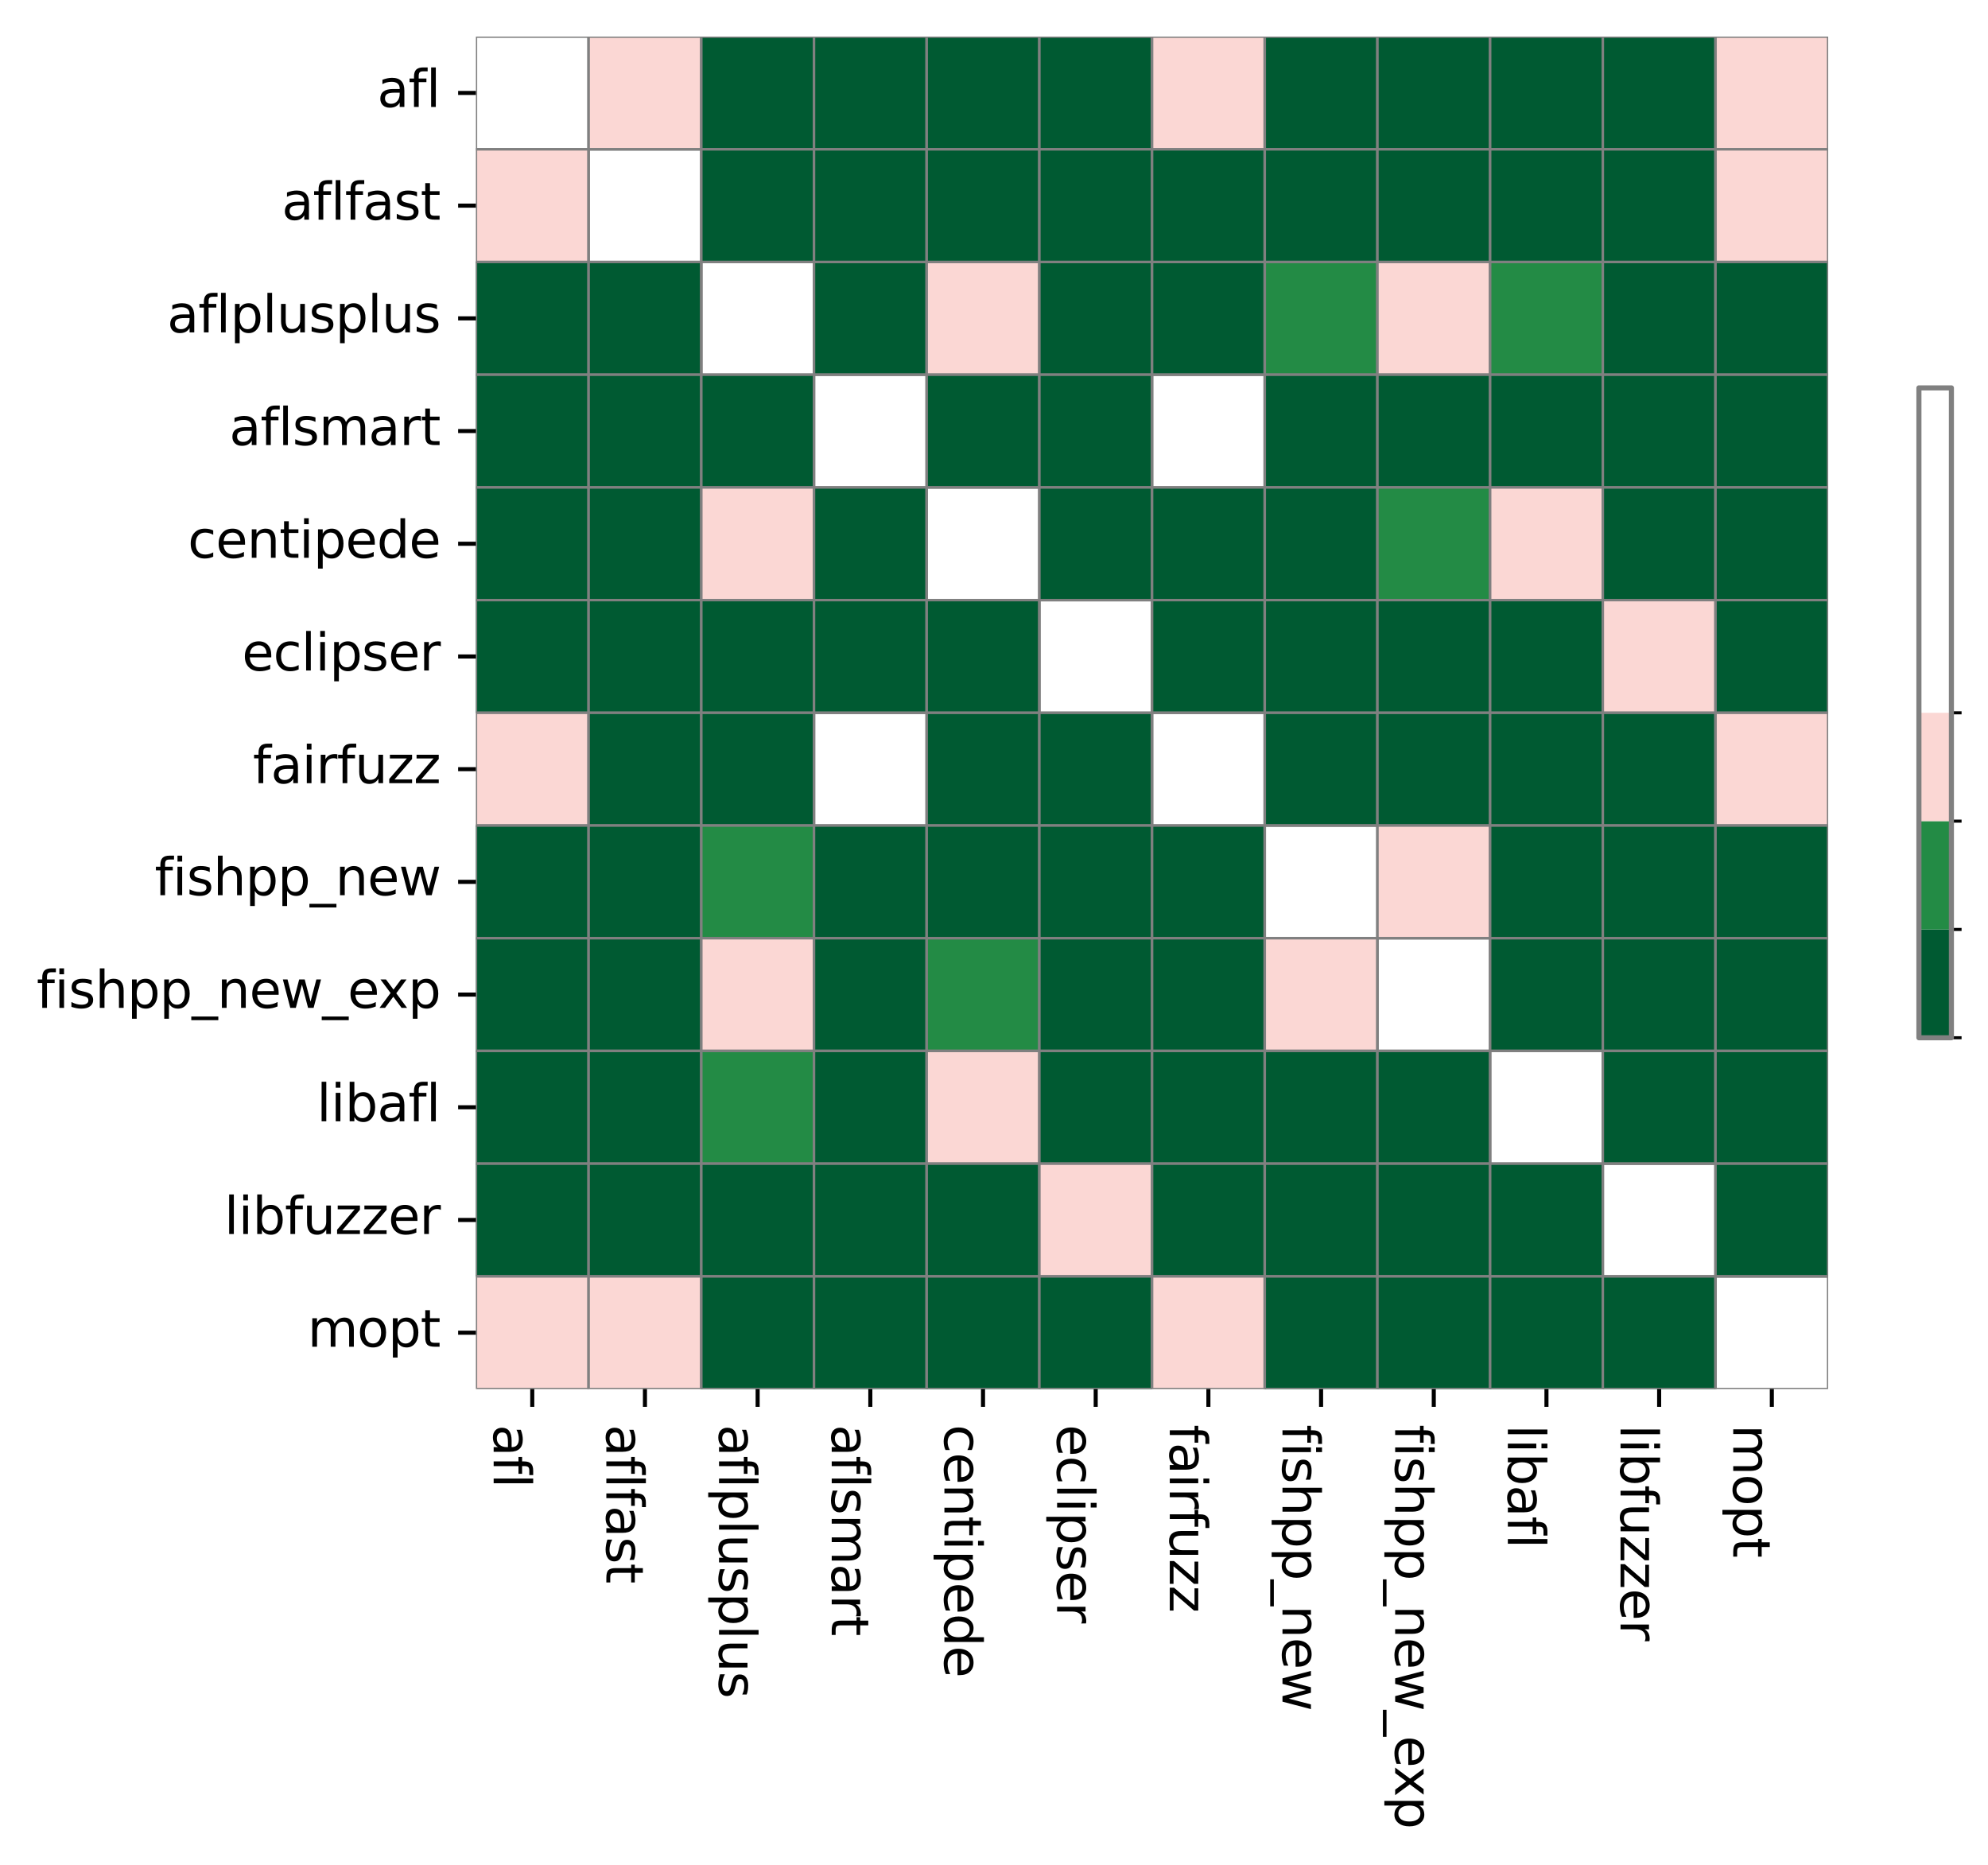 <?xml version="1.0" encoding="utf-8" standalone="no"?>
<!DOCTYPE svg PUBLIC "-//W3C//DTD SVG 1.1//EN"
  "http://www.w3.org/Graphics/SVG/1.1/DTD/svg11.dtd">
<svg xmlns:xlink="http://www.w3.org/1999/xlink" width="391.218pt" height="366.968pt" viewBox="0 0 391.218 366.968" xmlns="http://www.w3.org/2000/svg" version="1.1">
 <defs>
  <style type="text/css">*{stroke-linejoin: round; stroke-linecap: butt}</style>
 </defs>
 <g id="figure_1">
  <g id="patch_1">
   <path d="M 0 366.968 
L 391.218 366.968 
L 391.218 0 
L 0 0 
z
" style="fill: #ffffff"/>
  </g>
  <g id="axes_1">
   <g id="patch_2">
    <path d="M 93.656 273.312 
L 359.768 273.312 
L 359.768 7.2 
L 93.656 7.2 
z
" style="fill: #ffffff"/>
   </g>
   <g id="QuadMesh_1">
    <path d="M 93.656 7.2 
L 115.832 7.2 
L 115.832 29.376 
L 93.656 29.376 
L 93.656 7.2 
" clip-path="url(#p3f2e5838d3)" style="fill: none; stroke: #808080; stroke-width: 0.5"/>
    <path d="M 115.832 7.2 
L 138.008 7.2 
L 138.008 29.376 
L 115.832 29.376 
L 115.832 7.2 
" clip-path="url(#p3f2e5838d3)" style="fill: #fbd7d4; stroke: #808080; stroke-width: 0.5"/>
    <path d="M 138.008 7.2 
L 160.184 7.2 
L 160.184 29.376 
L 138.008 29.376 
L 138.008 7.2 
" clip-path="url(#p3f2e5838d3)" style="fill: #005a32; stroke: #808080; stroke-width: 0.5"/>
    <path d="M 160.184 7.2 
L 182.36 7.2 
L 182.36 29.376 
L 160.184 29.376 
L 160.184 7.2 
" clip-path="url(#p3f2e5838d3)" style="fill: #005a32; stroke: #808080; stroke-width: 0.5"/>
    <path d="M 182.36 7.2 
L 204.536 7.2 
L 204.536 29.376 
L 182.36 29.376 
L 182.36 7.2 
" clip-path="url(#p3f2e5838d3)" style="fill: #005a32; stroke: #808080; stroke-width: 0.5"/>
    <path d="M 204.536 7.2 
L 226.712 7.2 
L 226.712 29.376 
L 204.536 29.376 
L 204.536 7.2 
" clip-path="url(#p3f2e5838d3)" style="fill: #005a32; stroke: #808080; stroke-width: 0.5"/>
    <path d="M 226.712 7.2 
L 248.888 7.2 
L 248.888 29.376 
L 226.712 29.376 
L 226.712 7.2 
" clip-path="url(#p3f2e5838d3)" style="fill: #fbd7d4; stroke: #808080; stroke-width: 0.5"/>
    <path d="M 248.888 7.2 
L 271.064 7.2 
L 271.064 29.376 
L 248.888 29.376 
L 248.888 7.2 
" clip-path="url(#p3f2e5838d3)" style="fill: #005a32; stroke: #808080; stroke-width: 0.5"/>
    <path d="M 271.064 7.2 
L 293.24 7.2 
L 293.24 29.376 
L 271.064 29.376 
L 271.064 7.2 
" clip-path="url(#p3f2e5838d3)" style="fill: #005a32; stroke: #808080; stroke-width: 0.5"/>
    <path d="M 293.24 7.2 
L 315.416 7.2 
L 315.416 29.376 
L 293.24 29.376 
L 293.24 7.2 
" clip-path="url(#p3f2e5838d3)" style="fill: #005a32; stroke: #808080; stroke-width: 0.5"/>
    <path d="M 315.416 7.2 
L 337.592 7.2 
L 337.592 29.376 
L 315.416 29.376 
L 315.416 7.2 
" clip-path="url(#p3f2e5838d3)" style="fill: #005a32; stroke: #808080; stroke-width: 0.5"/>
    <path d="M 337.592 7.2 
L 359.768 7.2 
L 359.768 29.376 
L 337.592 29.376 
L 337.592 7.2 
" clip-path="url(#p3f2e5838d3)" style="fill: #fbd7d4; stroke: #808080; stroke-width: 0.5"/>
    <path d="M 93.656 29.376 
L 115.832 29.376 
L 115.832 51.552 
L 93.656 51.552 
L 93.656 29.376 
" clip-path="url(#p3f2e5838d3)" style="fill: #fbd7d4; stroke: #808080; stroke-width: 0.5"/>
    <path d="M 115.832 29.376 
L 138.008 29.376 
L 138.008 51.552 
L 115.832 51.552 
L 115.832 29.376 
" clip-path="url(#p3f2e5838d3)" style="fill: none; stroke: #808080; stroke-width: 0.5"/>
    <path d="M 138.008 29.376 
L 160.184 29.376 
L 160.184 51.552 
L 138.008 51.552 
L 138.008 29.376 
" clip-path="url(#p3f2e5838d3)" style="fill: #005a32; stroke: #808080; stroke-width: 0.5"/>
    <path d="M 160.184 29.376 
L 182.36 29.376 
L 182.36 51.552 
L 160.184 51.552 
L 160.184 29.376 
" clip-path="url(#p3f2e5838d3)" style="fill: #005a32; stroke: #808080; stroke-width: 0.5"/>
    <path d="M 182.36 29.376 
L 204.536 29.376 
L 204.536 51.552 
L 182.36 51.552 
L 182.36 29.376 
" clip-path="url(#p3f2e5838d3)" style="fill: #005a32; stroke: #808080; stroke-width: 0.5"/>
    <path d="M 204.536 29.376 
L 226.712 29.376 
L 226.712 51.552 
L 204.536 51.552 
L 204.536 29.376 
" clip-path="url(#p3f2e5838d3)" style="fill: #005a32; stroke: #808080; stroke-width: 0.5"/>
    <path d="M 226.712 29.376 
L 248.888 29.376 
L 248.888 51.552 
L 226.712 51.552 
L 226.712 29.376 
" clip-path="url(#p3f2e5838d3)" style="fill: #005a32; stroke: #808080; stroke-width: 0.5"/>
    <path d="M 248.888 29.376 
L 271.064 29.376 
L 271.064 51.552 
L 248.888 51.552 
L 248.888 29.376 
" clip-path="url(#p3f2e5838d3)" style="fill: #005a32; stroke: #808080; stroke-width: 0.5"/>
    <path d="M 271.064 29.376 
L 293.24 29.376 
L 293.24 51.552 
L 271.064 51.552 
L 271.064 29.376 
" clip-path="url(#p3f2e5838d3)" style="fill: #005a32; stroke: #808080; stroke-width: 0.5"/>
    <path d="M 293.24 29.376 
L 315.416 29.376 
L 315.416 51.552 
L 293.24 51.552 
L 293.24 29.376 
" clip-path="url(#p3f2e5838d3)" style="fill: #005a32; stroke: #808080; stroke-width: 0.5"/>
    <path d="M 315.416 29.376 
L 337.592 29.376 
L 337.592 51.552 
L 315.416 51.552 
L 315.416 29.376 
" clip-path="url(#p3f2e5838d3)" style="fill: #005a32; stroke: #808080; stroke-width: 0.5"/>
    <path d="M 337.592 29.376 
L 359.768 29.376 
L 359.768 51.552 
L 337.592 51.552 
L 337.592 29.376 
" clip-path="url(#p3f2e5838d3)" style="fill: #fbd7d4; stroke: #808080; stroke-width: 0.5"/>
    <path d="M 93.656 51.552 
L 115.832 51.552 
L 115.832 73.728 
L 93.656 73.728 
L 93.656 51.552 
" clip-path="url(#p3f2e5838d3)" style="fill: #005a32; stroke: #808080; stroke-width: 0.5"/>
    <path d="M 115.832 51.552 
L 138.008 51.552 
L 138.008 73.728 
L 115.832 73.728 
L 115.832 51.552 
" clip-path="url(#p3f2e5838d3)" style="fill: #005a32; stroke: #808080; stroke-width: 0.5"/>
    <path d="M 138.008 51.552 
L 160.184 51.552 
L 160.184 73.728 
L 138.008 73.728 
L 138.008 51.552 
" clip-path="url(#p3f2e5838d3)" style="fill: none; stroke: #808080; stroke-width: 0.5"/>
    <path d="M 160.184 51.552 
L 182.36 51.552 
L 182.36 73.728 
L 160.184 73.728 
L 160.184 51.552 
" clip-path="url(#p3f2e5838d3)" style="fill: #005a32; stroke: #808080; stroke-width: 0.5"/>
    <path d="M 182.36 51.552 
L 204.536 51.552 
L 204.536 73.728 
L 182.36 73.728 
L 182.36 51.552 
" clip-path="url(#p3f2e5838d3)" style="fill: #fbd7d4; stroke: #808080; stroke-width: 0.5"/>
    <path d="M 204.536 51.552 
L 226.712 51.552 
L 226.712 73.728 
L 204.536 73.728 
L 204.536 51.552 
" clip-path="url(#p3f2e5838d3)" style="fill: #005a32; stroke: #808080; stroke-width: 0.5"/>
    <path d="M 226.712 51.552 
L 248.888 51.552 
L 248.888 73.728 
L 226.712 73.728 
L 226.712 51.552 
" clip-path="url(#p3f2e5838d3)" style="fill: #005a32; stroke: #808080; stroke-width: 0.5"/>
    <path d="M 248.888 51.552 
L 271.064 51.552 
L 271.064 73.728 
L 248.888 73.728 
L 248.888 51.552 
" clip-path="url(#p3f2e5838d3)" style="fill: #238b45; stroke: #808080; stroke-width: 0.5"/>
    <path d="M 271.064 51.552 
L 293.24 51.552 
L 293.24 73.728 
L 271.064 73.728 
L 271.064 51.552 
" clip-path="url(#p3f2e5838d3)" style="fill: #fbd7d4; stroke: #808080; stroke-width: 0.5"/>
    <path d="M 293.24 51.552 
L 315.416 51.552 
L 315.416 73.728 
L 293.24 73.728 
L 293.24 51.552 
" clip-path="url(#p3f2e5838d3)" style="fill: #238b45; stroke: #808080; stroke-width: 0.5"/>
    <path d="M 315.416 51.552 
L 337.592 51.552 
L 337.592 73.728 
L 315.416 73.728 
L 315.416 51.552 
" clip-path="url(#p3f2e5838d3)" style="fill: #005a32; stroke: #808080; stroke-width: 0.5"/>
    <path d="M 337.592 51.552 
L 359.768 51.552 
L 359.768 73.728 
L 337.592 73.728 
L 337.592 51.552 
" clip-path="url(#p3f2e5838d3)" style="fill: #005a32; stroke: #808080; stroke-width: 0.5"/>
    <path d="M 93.656 73.728 
L 115.832 73.728 
L 115.832 95.904 
L 93.656 95.904 
L 93.656 73.728 
" clip-path="url(#p3f2e5838d3)" style="fill: #005a32; stroke: #808080; stroke-width: 0.5"/>
    <path d="M 115.832 73.728 
L 138.008 73.728 
L 138.008 95.904 
L 115.832 95.904 
L 115.832 73.728 
" clip-path="url(#p3f2e5838d3)" style="fill: #005a32; stroke: #808080; stroke-width: 0.5"/>
    <path d="M 138.008 73.728 
L 160.184 73.728 
L 160.184 95.904 
L 138.008 95.904 
L 138.008 73.728 
" clip-path="url(#p3f2e5838d3)" style="fill: #005a32; stroke: #808080; stroke-width: 0.5"/>
    <path d="M 160.184 73.728 
L 182.36 73.728 
L 182.36 95.904 
L 160.184 95.904 
L 160.184 73.728 
" clip-path="url(#p3f2e5838d3)" style="fill: none; stroke: #808080; stroke-width: 0.5"/>
    <path d="M 182.36 73.728 
L 204.536 73.728 
L 204.536 95.904 
L 182.36 95.904 
L 182.36 73.728 
" clip-path="url(#p3f2e5838d3)" style="fill: #005a32; stroke: #808080; stroke-width: 0.5"/>
    <path d="M 204.536 73.728 
L 226.712 73.728 
L 226.712 95.904 
L 204.536 95.904 
L 204.536 73.728 
" clip-path="url(#p3f2e5838d3)" style="fill: #005a32; stroke: #808080; stroke-width: 0.5"/>
    <path d="M 226.712 73.728 
L 248.888 73.728 
L 248.888 95.904 
L 226.712 95.904 
L 226.712 73.728 
" clip-path="url(#p3f2e5838d3)" style="fill: none; stroke: #808080; stroke-width: 0.5"/>
    <path d="M 248.888 73.728 
L 271.064 73.728 
L 271.064 95.904 
L 248.888 95.904 
L 248.888 73.728 
" clip-path="url(#p3f2e5838d3)" style="fill: #005a32; stroke: #808080; stroke-width: 0.5"/>
    <path d="M 271.064 73.728 
L 293.24 73.728 
L 293.24 95.904 
L 271.064 95.904 
L 271.064 73.728 
" clip-path="url(#p3f2e5838d3)" style="fill: #005a32; stroke: #808080; stroke-width: 0.5"/>
    <path d="M 293.24 73.728 
L 315.416 73.728 
L 315.416 95.904 
L 293.24 95.904 
L 293.24 73.728 
" clip-path="url(#p3f2e5838d3)" style="fill: #005a32; stroke: #808080; stroke-width: 0.5"/>
    <path d="M 315.416 73.728 
L 337.592 73.728 
L 337.592 95.904 
L 315.416 95.904 
L 315.416 73.728 
" clip-path="url(#p3f2e5838d3)" style="fill: #005a32; stroke: #808080; stroke-width: 0.5"/>
    <path d="M 337.592 73.728 
L 359.768 73.728 
L 359.768 95.904 
L 337.592 95.904 
L 337.592 73.728 
" clip-path="url(#p3f2e5838d3)" style="fill: #005a32; stroke: #808080; stroke-width: 0.5"/>
    <path d="M 93.656 95.904 
L 115.832 95.904 
L 115.832 118.08 
L 93.656 118.08 
L 93.656 95.904 
" clip-path="url(#p3f2e5838d3)" style="fill: #005a32; stroke: #808080; stroke-width: 0.5"/>
    <path d="M 115.832 95.904 
L 138.008 95.904 
L 138.008 118.08 
L 115.832 118.08 
L 115.832 95.904 
" clip-path="url(#p3f2e5838d3)" style="fill: #005a32; stroke: #808080; stroke-width: 0.5"/>
    <path d="M 138.008 95.904 
L 160.184 95.904 
L 160.184 118.08 
L 138.008 118.08 
L 138.008 95.904 
" clip-path="url(#p3f2e5838d3)" style="fill: #fbd7d4; stroke: #808080; stroke-width: 0.5"/>
    <path d="M 160.184 95.904 
L 182.36 95.904 
L 182.36 118.08 
L 160.184 118.08 
L 160.184 95.904 
" clip-path="url(#p3f2e5838d3)" style="fill: #005a32; stroke: #808080; stroke-width: 0.5"/>
    <path d="M 182.36 95.904 
L 204.536 95.904 
L 204.536 118.08 
L 182.36 118.08 
L 182.36 95.904 
" clip-path="url(#p3f2e5838d3)" style="fill: none; stroke: #808080; stroke-width: 0.5"/>
    <path d="M 204.536 95.904 
L 226.712 95.904 
L 226.712 118.08 
L 204.536 118.08 
L 204.536 95.904 
" clip-path="url(#p3f2e5838d3)" style="fill: #005a32; stroke: #808080; stroke-width: 0.5"/>
    <path d="M 226.712 95.904 
L 248.888 95.904 
L 248.888 118.08 
L 226.712 118.08 
L 226.712 95.904 
" clip-path="url(#p3f2e5838d3)" style="fill: #005a32; stroke: #808080; stroke-width: 0.5"/>
    <path d="M 248.888 95.904 
L 271.064 95.904 
L 271.064 118.08 
L 248.888 118.08 
L 248.888 95.904 
" clip-path="url(#p3f2e5838d3)" style="fill: #005a32; stroke: #808080; stroke-width: 0.5"/>
    <path d="M 271.064 95.904 
L 293.24 95.904 
L 293.24 118.08 
L 271.064 118.08 
L 271.064 95.904 
" clip-path="url(#p3f2e5838d3)" style="fill: #238b45; stroke: #808080; stroke-width: 0.5"/>
    <path d="M 293.24 95.904 
L 315.416 95.904 
L 315.416 118.08 
L 293.24 118.08 
L 293.24 95.904 
" clip-path="url(#p3f2e5838d3)" style="fill: #fbd7d4; stroke: #808080; stroke-width: 0.5"/>
    <path d="M 315.416 95.904 
L 337.592 95.904 
L 337.592 118.08 
L 315.416 118.08 
L 315.416 95.904 
" clip-path="url(#p3f2e5838d3)" style="fill: #005a32; stroke: #808080; stroke-width: 0.5"/>
    <path d="M 337.592 95.904 
L 359.768 95.904 
L 359.768 118.08 
L 337.592 118.08 
L 337.592 95.904 
" clip-path="url(#p3f2e5838d3)" style="fill: #005a32; stroke: #808080; stroke-width: 0.5"/>
    <path d="M 93.656 118.08 
L 115.832 118.08 
L 115.832 140.256 
L 93.656 140.256 
L 93.656 118.08 
" clip-path="url(#p3f2e5838d3)" style="fill: #005a32; stroke: #808080; stroke-width: 0.5"/>
    <path d="M 115.832 118.08 
L 138.008 118.08 
L 138.008 140.256 
L 115.832 140.256 
L 115.832 118.08 
" clip-path="url(#p3f2e5838d3)" style="fill: #005a32; stroke: #808080; stroke-width: 0.5"/>
    <path d="M 138.008 118.08 
L 160.184 118.08 
L 160.184 140.256 
L 138.008 140.256 
L 138.008 118.08 
" clip-path="url(#p3f2e5838d3)" style="fill: #005a32; stroke: #808080; stroke-width: 0.5"/>
    <path d="M 160.184 118.08 
L 182.36 118.08 
L 182.36 140.256 
L 160.184 140.256 
L 160.184 118.08 
" clip-path="url(#p3f2e5838d3)" style="fill: #005a32; stroke: #808080; stroke-width: 0.5"/>
    <path d="M 182.36 118.08 
L 204.536 118.08 
L 204.536 140.256 
L 182.36 140.256 
L 182.36 118.08 
" clip-path="url(#p3f2e5838d3)" style="fill: #005a32; stroke: #808080; stroke-width: 0.5"/>
    <path d="M 204.536 118.08 
L 226.712 118.08 
L 226.712 140.256 
L 204.536 140.256 
L 204.536 118.08 
" clip-path="url(#p3f2e5838d3)" style="fill: none; stroke: #808080; stroke-width: 0.5"/>
    <path d="M 226.712 118.08 
L 248.888 118.08 
L 248.888 140.256 
L 226.712 140.256 
L 226.712 118.08 
" clip-path="url(#p3f2e5838d3)" style="fill: #005a32; stroke: #808080; stroke-width: 0.5"/>
    <path d="M 248.888 118.08 
L 271.064 118.08 
L 271.064 140.256 
L 248.888 140.256 
L 248.888 118.08 
" clip-path="url(#p3f2e5838d3)" style="fill: #005a32; stroke: #808080; stroke-width: 0.5"/>
    <path d="M 271.064 118.08 
L 293.24 118.08 
L 293.24 140.256 
L 271.064 140.256 
L 271.064 118.08 
" clip-path="url(#p3f2e5838d3)" style="fill: #005a32; stroke: #808080; stroke-width: 0.5"/>
    <path d="M 293.24 118.08 
L 315.416 118.08 
L 315.416 140.256 
L 293.24 140.256 
L 293.24 118.08 
" clip-path="url(#p3f2e5838d3)" style="fill: #005a32; stroke: #808080; stroke-width: 0.5"/>
    <path d="M 315.416 118.08 
L 337.592 118.08 
L 337.592 140.256 
L 315.416 140.256 
L 315.416 118.08 
" clip-path="url(#p3f2e5838d3)" style="fill: #fbd7d4; stroke: #808080; stroke-width: 0.5"/>
    <path d="M 337.592 118.08 
L 359.768 118.08 
L 359.768 140.256 
L 337.592 140.256 
L 337.592 118.08 
" clip-path="url(#p3f2e5838d3)" style="fill: #005a32; stroke: #808080; stroke-width: 0.5"/>
    <path d="M 93.656 140.256 
L 115.832 140.256 
L 115.832 162.432 
L 93.656 162.432 
L 93.656 140.256 
" clip-path="url(#p3f2e5838d3)" style="fill: #fbd7d4; stroke: #808080; stroke-width: 0.5"/>
    <path d="M 115.832 140.256 
L 138.008 140.256 
L 138.008 162.432 
L 115.832 162.432 
L 115.832 140.256 
" clip-path="url(#p3f2e5838d3)" style="fill: #005a32; stroke: #808080; stroke-width: 0.5"/>
    <path d="M 138.008 140.256 
L 160.184 140.256 
L 160.184 162.432 
L 138.008 162.432 
L 138.008 140.256 
" clip-path="url(#p3f2e5838d3)" style="fill: #005a32; stroke: #808080; stroke-width: 0.5"/>
    <path d="M 160.184 140.256 
L 182.36 140.256 
L 182.36 162.432 
L 160.184 162.432 
L 160.184 140.256 
" clip-path="url(#p3f2e5838d3)" style="fill: none; stroke: #808080; stroke-width: 0.5"/>
    <path d="M 182.36 140.256 
L 204.536 140.256 
L 204.536 162.432 
L 182.36 162.432 
L 182.36 140.256 
" clip-path="url(#p3f2e5838d3)" style="fill: #005a32; stroke: #808080; stroke-width: 0.5"/>
    <path d="M 204.536 140.256 
L 226.712 140.256 
L 226.712 162.432 
L 204.536 162.432 
L 204.536 140.256 
" clip-path="url(#p3f2e5838d3)" style="fill: #005a32; stroke: #808080; stroke-width: 0.5"/>
    <path d="M 226.712 140.256 
L 248.888 140.256 
L 248.888 162.432 
L 226.712 162.432 
L 226.712 140.256 
" clip-path="url(#p3f2e5838d3)" style="fill: none; stroke: #808080; stroke-width: 0.5"/>
    <path d="M 248.888 140.256 
L 271.064 140.256 
L 271.064 162.432 
L 248.888 162.432 
L 248.888 140.256 
" clip-path="url(#p3f2e5838d3)" style="fill: #005a32; stroke: #808080; stroke-width: 0.5"/>
    <path d="M 271.064 140.256 
L 293.24 140.256 
L 293.24 162.432 
L 271.064 162.432 
L 271.064 140.256 
" clip-path="url(#p3f2e5838d3)" style="fill: #005a32; stroke: #808080; stroke-width: 0.5"/>
    <path d="M 293.24 140.256 
L 315.416 140.256 
L 315.416 162.432 
L 293.24 162.432 
L 293.24 140.256 
" clip-path="url(#p3f2e5838d3)" style="fill: #005a32; stroke: #808080; stroke-width: 0.5"/>
    <path d="M 315.416 140.256 
L 337.592 140.256 
L 337.592 162.432 
L 315.416 162.432 
L 315.416 140.256 
" clip-path="url(#p3f2e5838d3)" style="fill: #005a32; stroke: #808080; stroke-width: 0.5"/>
    <path d="M 337.592 140.256 
L 359.768 140.256 
L 359.768 162.432 
L 337.592 162.432 
L 337.592 140.256 
" clip-path="url(#p3f2e5838d3)" style="fill: #fbd7d4; stroke: #808080; stroke-width: 0.5"/>
    <path d="M 93.656 162.432 
L 115.832 162.432 
L 115.832 184.608 
L 93.656 184.608 
L 93.656 162.432 
" clip-path="url(#p3f2e5838d3)" style="fill: #005a32; stroke: #808080; stroke-width: 0.5"/>
    <path d="M 115.832 162.432 
L 138.008 162.432 
L 138.008 184.608 
L 115.832 184.608 
L 115.832 162.432 
" clip-path="url(#p3f2e5838d3)" style="fill: #005a32; stroke: #808080; stroke-width: 0.5"/>
    <path d="M 138.008 162.432 
L 160.184 162.432 
L 160.184 184.608 
L 138.008 184.608 
L 138.008 162.432 
" clip-path="url(#p3f2e5838d3)" style="fill: #238b45; stroke: #808080; stroke-width: 0.5"/>
    <path d="M 160.184 162.432 
L 182.36 162.432 
L 182.36 184.608 
L 160.184 184.608 
L 160.184 162.432 
" clip-path="url(#p3f2e5838d3)" style="fill: #005a32; stroke: #808080; stroke-width: 0.5"/>
    <path d="M 182.36 162.432 
L 204.536 162.432 
L 204.536 184.608 
L 182.36 184.608 
L 182.36 162.432 
" clip-path="url(#p3f2e5838d3)" style="fill: #005a32; stroke: #808080; stroke-width: 0.5"/>
    <path d="M 204.536 162.432 
L 226.712 162.432 
L 226.712 184.608 
L 204.536 184.608 
L 204.536 162.432 
" clip-path="url(#p3f2e5838d3)" style="fill: #005a32; stroke: #808080; stroke-width: 0.5"/>
    <path d="M 226.712 162.432 
L 248.888 162.432 
L 248.888 184.608 
L 226.712 184.608 
L 226.712 162.432 
" clip-path="url(#p3f2e5838d3)" style="fill: #005a32; stroke: #808080; stroke-width: 0.5"/>
    <path d="M 248.888 162.432 
L 271.064 162.432 
L 271.064 184.608 
L 248.888 184.608 
L 248.888 162.432 
" clip-path="url(#p3f2e5838d3)" style="fill: none; stroke: #808080; stroke-width: 0.5"/>
    <path d="M 271.064 162.432 
L 293.24 162.432 
L 293.24 184.608 
L 271.064 184.608 
L 271.064 162.432 
" clip-path="url(#p3f2e5838d3)" style="fill: #fbd7d4; stroke: #808080; stroke-width: 0.5"/>
    <path d="M 293.24 162.432 
L 315.416 162.432 
L 315.416 184.608 
L 293.24 184.608 
L 293.24 162.432 
" clip-path="url(#p3f2e5838d3)" style="fill: #005a32; stroke: #808080; stroke-width: 0.5"/>
    <path d="M 315.416 162.432 
L 337.592 162.432 
L 337.592 184.608 
L 315.416 184.608 
L 315.416 162.432 
" clip-path="url(#p3f2e5838d3)" style="fill: #005a32; stroke: #808080; stroke-width: 0.5"/>
    <path d="M 337.592 162.432 
L 359.768 162.432 
L 359.768 184.608 
L 337.592 184.608 
L 337.592 162.432 
" clip-path="url(#p3f2e5838d3)" style="fill: #005a32; stroke: #808080; stroke-width: 0.5"/>
    <path d="M 93.656 184.608 
L 115.832 184.608 
L 115.832 206.784 
L 93.656 206.784 
L 93.656 184.608 
" clip-path="url(#p3f2e5838d3)" style="fill: #005a32; stroke: #808080; stroke-width: 0.5"/>
    <path d="M 115.832 184.608 
L 138.008 184.608 
L 138.008 206.784 
L 115.832 206.784 
L 115.832 184.608 
" clip-path="url(#p3f2e5838d3)" style="fill: #005a32; stroke: #808080; stroke-width: 0.5"/>
    <path d="M 138.008 184.608 
L 160.184 184.608 
L 160.184 206.784 
L 138.008 206.784 
L 138.008 184.608 
" clip-path="url(#p3f2e5838d3)" style="fill: #fbd7d4; stroke: #808080; stroke-width: 0.5"/>
    <path d="M 160.184 184.608 
L 182.36 184.608 
L 182.36 206.784 
L 160.184 206.784 
L 160.184 184.608 
" clip-path="url(#p3f2e5838d3)" style="fill: #005a32; stroke: #808080; stroke-width: 0.5"/>
    <path d="M 182.36 184.608 
L 204.536 184.608 
L 204.536 206.784 
L 182.36 206.784 
L 182.36 184.608 
" clip-path="url(#p3f2e5838d3)" style="fill: #238b45; stroke: #808080; stroke-width: 0.5"/>
    <path d="M 204.536 184.608 
L 226.712 184.608 
L 226.712 206.784 
L 204.536 206.784 
L 204.536 184.608 
" clip-path="url(#p3f2e5838d3)" style="fill: #005a32; stroke: #808080; stroke-width: 0.5"/>
    <path d="M 226.712 184.608 
L 248.888 184.608 
L 248.888 206.784 
L 226.712 206.784 
L 226.712 184.608 
" clip-path="url(#p3f2e5838d3)" style="fill: #005a32; stroke: #808080; stroke-width: 0.5"/>
    <path d="M 248.888 184.608 
L 271.064 184.608 
L 271.064 206.784 
L 248.888 206.784 
L 248.888 184.608 
" clip-path="url(#p3f2e5838d3)" style="fill: #fbd7d4; stroke: #808080; stroke-width: 0.5"/>
    <path d="M 271.064 184.608 
L 293.24 184.608 
L 293.24 206.784 
L 271.064 206.784 
L 271.064 184.608 
" clip-path="url(#p3f2e5838d3)" style="fill: none; stroke: #808080; stroke-width: 0.5"/>
    <path d="M 293.24 184.608 
L 315.416 184.608 
L 315.416 206.784 
L 293.24 206.784 
L 293.24 184.608 
" clip-path="url(#p3f2e5838d3)" style="fill: #005a32; stroke: #808080; stroke-width: 0.5"/>
    <path d="M 315.416 184.608 
L 337.592 184.608 
L 337.592 206.784 
L 315.416 206.784 
L 315.416 184.608 
" clip-path="url(#p3f2e5838d3)" style="fill: #005a32; stroke: #808080; stroke-width: 0.5"/>
    <path d="M 337.592 184.608 
L 359.768 184.608 
L 359.768 206.784 
L 337.592 206.784 
L 337.592 184.608 
" clip-path="url(#p3f2e5838d3)" style="fill: #005a32; stroke: #808080; stroke-width: 0.5"/>
    <path d="M 93.656 206.784 
L 115.832 206.784 
L 115.832 228.96 
L 93.656 228.96 
L 93.656 206.784 
" clip-path="url(#p3f2e5838d3)" style="fill: #005a32; stroke: #808080; stroke-width: 0.5"/>
    <path d="M 115.832 206.784 
L 138.008 206.784 
L 138.008 228.96 
L 115.832 228.96 
L 115.832 206.784 
" clip-path="url(#p3f2e5838d3)" style="fill: #005a32; stroke: #808080; stroke-width: 0.5"/>
    <path d="M 138.008 206.784 
L 160.184 206.784 
L 160.184 228.96 
L 138.008 228.96 
L 138.008 206.784 
" clip-path="url(#p3f2e5838d3)" style="fill: #238b45; stroke: #808080; stroke-width: 0.5"/>
    <path d="M 160.184 206.784 
L 182.36 206.784 
L 182.36 228.96 
L 160.184 228.96 
L 160.184 206.784 
" clip-path="url(#p3f2e5838d3)" style="fill: #005a32; stroke: #808080; stroke-width: 0.5"/>
    <path d="M 182.36 206.784 
L 204.536 206.784 
L 204.536 228.96 
L 182.36 228.96 
L 182.36 206.784 
" clip-path="url(#p3f2e5838d3)" style="fill: #fbd7d4; stroke: #808080; stroke-width: 0.5"/>
    <path d="M 204.536 206.784 
L 226.712 206.784 
L 226.712 228.96 
L 204.536 228.96 
L 204.536 206.784 
" clip-path="url(#p3f2e5838d3)" style="fill: #005a32; stroke: #808080; stroke-width: 0.5"/>
    <path d="M 226.712 206.784 
L 248.888 206.784 
L 248.888 228.96 
L 226.712 228.96 
L 226.712 206.784 
" clip-path="url(#p3f2e5838d3)" style="fill: #005a32; stroke: #808080; stroke-width: 0.5"/>
    <path d="M 248.888 206.784 
L 271.064 206.784 
L 271.064 228.96 
L 248.888 228.96 
L 248.888 206.784 
" clip-path="url(#p3f2e5838d3)" style="fill: #005a32; stroke: #808080; stroke-width: 0.5"/>
    <path d="M 271.064 206.784 
L 293.24 206.784 
L 293.24 228.96 
L 271.064 228.96 
L 271.064 206.784 
" clip-path="url(#p3f2e5838d3)" style="fill: #005a32; stroke: #808080; stroke-width: 0.5"/>
    <path d="M 293.24 206.784 
L 315.416 206.784 
L 315.416 228.96 
L 293.24 228.96 
L 293.24 206.784 
" clip-path="url(#p3f2e5838d3)" style="fill: none; stroke: #808080; stroke-width: 0.5"/>
    <path d="M 315.416 206.784 
L 337.592 206.784 
L 337.592 228.96 
L 315.416 228.96 
L 315.416 206.784 
" clip-path="url(#p3f2e5838d3)" style="fill: #005a32; stroke: #808080; stroke-width: 0.5"/>
    <path d="M 337.592 206.784 
L 359.768 206.784 
L 359.768 228.96 
L 337.592 228.96 
L 337.592 206.784 
" clip-path="url(#p3f2e5838d3)" style="fill: #005a32; stroke: #808080; stroke-width: 0.5"/>
    <path d="M 93.656 228.96 
L 115.832 228.96 
L 115.832 251.136 
L 93.656 251.136 
L 93.656 228.96 
" clip-path="url(#p3f2e5838d3)" style="fill: #005a32; stroke: #808080; stroke-width: 0.5"/>
    <path d="M 115.832 228.96 
L 138.008 228.96 
L 138.008 251.136 
L 115.832 251.136 
L 115.832 228.96 
" clip-path="url(#p3f2e5838d3)" style="fill: #005a32; stroke: #808080; stroke-width: 0.5"/>
    <path d="M 138.008 228.96 
L 160.184 228.96 
L 160.184 251.136 
L 138.008 251.136 
L 138.008 228.96 
" clip-path="url(#p3f2e5838d3)" style="fill: #005a32; stroke: #808080; stroke-width: 0.5"/>
    <path d="M 160.184 228.96 
L 182.36 228.96 
L 182.36 251.136 
L 160.184 251.136 
L 160.184 228.96 
" clip-path="url(#p3f2e5838d3)" style="fill: #005a32; stroke: #808080; stroke-width: 0.5"/>
    <path d="M 182.36 228.96 
L 204.536 228.96 
L 204.536 251.136 
L 182.36 251.136 
L 182.36 228.96 
" clip-path="url(#p3f2e5838d3)" style="fill: #005a32; stroke: #808080; stroke-width: 0.5"/>
    <path d="M 204.536 228.96 
L 226.712 228.96 
L 226.712 251.136 
L 204.536 251.136 
L 204.536 228.96 
" clip-path="url(#p3f2e5838d3)" style="fill: #fbd7d4; stroke: #808080; stroke-width: 0.5"/>
    <path d="M 226.712 228.96 
L 248.888 228.96 
L 248.888 251.136 
L 226.712 251.136 
L 226.712 228.96 
" clip-path="url(#p3f2e5838d3)" style="fill: #005a32; stroke: #808080; stroke-width: 0.5"/>
    <path d="M 248.888 228.96 
L 271.064 228.96 
L 271.064 251.136 
L 248.888 251.136 
L 248.888 228.96 
" clip-path="url(#p3f2e5838d3)" style="fill: #005a32; stroke: #808080; stroke-width: 0.5"/>
    <path d="M 271.064 228.96 
L 293.24 228.96 
L 293.24 251.136 
L 271.064 251.136 
L 271.064 228.96 
" clip-path="url(#p3f2e5838d3)" style="fill: #005a32; stroke: #808080; stroke-width: 0.5"/>
    <path d="M 293.24 228.96 
L 315.416 228.96 
L 315.416 251.136 
L 293.24 251.136 
L 293.24 228.96 
" clip-path="url(#p3f2e5838d3)" style="fill: #005a32; stroke: #808080; stroke-width: 0.5"/>
    <path d="M 315.416 228.96 
L 337.592 228.96 
L 337.592 251.136 
L 315.416 251.136 
L 315.416 228.96 
" clip-path="url(#p3f2e5838d3)" style="fill: none; stroke: #808080; stroke-width: 0.5"/>
    <path d="M 337.592 228.96 
L 359.768 228.96 
L 359.768 251.136 
L 337.592 251.136 
L 337.592 228.96 
" clip-path="url(#p3f2e5838d3)" style="fill: #005a32; stroke: #808080; stroke-width: 0.5"/>
    <path d="M 93.656 251.136 
L 115.832 251.136 
L 115.832 273.312 
L 93.656 273.312 
L 93.656 251.136 
" clip-path="url(#p3f2e5838d3)" style="fill: #fbd7d4; stroke: #808080; stroke-width: 0.5"/>
    <path d="M 115.832 251.136 
L 138.008 251.136 
L 138.008 273.312 
L 115.832 273.312 
L 115.832 251.136 
" clip-path="url(#p3f2e5838d3)" style="fill: #fbd7d4; stroke: #808080; stroke-width: 0.5"/>
    <path d="M 138.008 251.136 
L 160.184 251.136 
L 160.184 273.312 
L 138.008 273.312 
L 138.008 251.136 
" clip-path="url(#p3f2e5838d3)" style="fill: #005a32; stroke: #808080; stroke-width: 0.5"/>
    <path d="M 160.184 251.136 
L 182.36 251.136 
L 182.36 273.312 
L 160.184 273.312 
L 160.184 251.136 
" clip-path="url(#p3f2e5838d3)" style="fill: #005a32; stroke: #808080; stroke-width: 0.5"/>
    <path d="M 182.36 251.136 
L 204.536 251.136 
L 204.536 273.312 
L 182.36 273.312 
L 182.36 251.136 
" clip-path="url(#p3f2e5838d3)" style="fill: #005a32; stroke: #808080; stroke-width: 0.5"/>
    <path d="M 204.536 251.136 
L 226.712 251.136 
L 226.712 273.312 
L 204.536 273.312 
L 204.536 251.136 
" clip-path="url(#p3f2e5838d3)" style="fill: #005a32; stroke: #808080; stroke-width: 0.5"/>
    <path d="M 226.712 251.136 
L 248.888 251.136 
L 248.888 273.312 
L 226.712 273.312 
L 226.712 251.136 
" clip-path="url(#p3f2e5838d3)" style="fill: #fbd7d4; stroke: #808080; stroke-width: 0.5"/>
    <path d="M 248.888 251.136 
L 271.064 251.136 
L 271.064 273.312 
L 248.888 273.312 
L 248.888 251.136 
" clip-path="url(#p3f2e5838d3)" style="fill: #005a32; stroke: #808080; stroke-width: 0.5"/>
    <path d="M 271.064 251.136 
L 293.24 251.136 
L 293.24 273.312 
L 271.064 273.312 
L 271.064 251.136 
" clip-path="url(#p3f2e5838d3)" style="fill: #005a32; stroke: #808080; stroke-width: 0.5"/>
    <path d="M 293.24 251.136 
L 315.416 251.136 
L 315.416 273.312 
L 293.24 273.312 
L 293.24 251.136 
" clip-path="url(#p3f2e5838d3)" style="fill: #005a32; stroke: #808080; stroke-width: 0.5"/>
    <path d="M 315.416 251.136 
L 337.592 251.136 
L 337.592 273.312 
L 315.416 273.312 
L 315.416 251.136 
" clip-path="url(#p3f2e5838d3)" style="fill: #005a32; stroke: #808080; stroke-width: 0.5"/>
    <path d="M 337.592 251.136 
L 359.768 251.136 
L 359.768 273.312 
L 337.592 273.312 
L 337.592 251.136 
" clip-path="url(#p3f2e5838d3)" style="fill: none; stroke: #808080; stroke-width: 0.5"/>
   </g>
   <g id="matplotlib.axis_1">
    <g id="xtick_1">
     <g id="line2d_1">
      <defs>
       <path id="mf2524b9d19" d="M 0 0 
L 0 3.5 
" style="stroke: #000000; stroke-width: 0.8"/>
      </defs>
      <g>
       <use xlink:href="#mf2524b9d19" x="104.744" y="273.312" style="stroke: #000000; stroke-width: 0.8"/>
      </g>
     </g>
     <g id="text_1">
      <!-- afl -->
      <g transform="translate(97.146 280.312) rotate(-270) scale(0.1 -0.1)">
       <defs>
        <path id="DejaVuSans-61" d="M 2194 1759 
Q 1497 1759 1228 1600 
Q 959 1441 959 1056 
Q 959 750 1161 570 
Q 1363 391 1709 391 
Q 2188 391 2477 730 
Q 2766 1069 2766 1631 
L 2766 1759 
L 2194 1759 
z
M 3341 1997 
L 3341 0 
L 2766 0 
L 2766 531 
Q 2569 213 2275 61 
Q 1981 -91 1556 -91 
Q 1019 -91 701 211 
Q 384 513 384 1019 
Q 384 1609 779 1909 
Q 1175 2209 1959 2209 
L 2766 2209 
L 2766 2266 
Q 2766 2663 2505 2880 
Q 2244 3097 1772 3097 
Q 1472 3097 1187 3025 
Q 903 2953 641 2809 
L 641 3341 
Q 956 3463 1253 3523 
Q 1550 3584 1831 3584 
Q 2591 3584 2966 3190 
Q 3341 2797 3341 1997 
z
" transform="scale(0.016)"/>
        <path id="DejaVuSans-66" d="M 2375 4863 
L 2375 4384 
L 1825 4384 
Q 1516 4384 1395 4259 
Q 1275 4134 1275 3809 
L 1275 3500 
L 2222 3500 
L 2222 3053 
L 1275 3053 
L 1275 0 
L 697 0 
L 697 3053 
L 147 3053 
L 147 3500 
L 697 3500 
L 697 3744 
Q 697 4328 969 4595 
Q 1241 4863 1831 4863 
L 2375 4863 
z
" transform="scale(0.016)"/>
        <path id="DejaVuSans-6c" d="M 603 4863 
L 1178 4863 
L 1178 0 
L 603 0 
L 603 4863 
z
" transform="scale(0.016)"/>
       </defs>
       <use xlink:href="#DejaVuSans-61"/>
       <use xlink:href="#DejaVuSans-66" x="61.279"/>
       <use xlink:href="#DejaVuSans-6c" x="96.484"/>
      </g>
     </g>
    </g>
    <g id="xtick_2">
     <g id="line2d_2">
      <g>
       <use xlink:href="#mf2524b9d19" x="126.92" y="273.312" style="stroke: #000000; stroke-width: 0.8"/>
      </g>
     </g>
     <g id="text_2">
      <!-- aflfast -->
      <g transform="translate(119.322 280.312) rotate(-270) scale(0.1 -0.1)">
       <defs>
        <path id="DejaVuSans-73" d="M 2834 3397 
L 2834 2853 
Q 2591 2978 2328 3040 
Q 2066 3103 1784 3103 
Q 1356 3103 1142 2972 
Q 928 2841 928 2578 
Q 928 2378 1081 2264 
Q 1234 2150 1697 2047 
L 1894 2003 
Q 2506 1872 2764 1633 
Q 3022 1394 3022 966 
Q 3022 478 2636 193 
Q 2250 -91 1575 -91 
Q 1294 -91 989 -36 
Q 684 19 347 128 
L 347 722 
Q 666 556 975 473 
Q 1284 391 1588 391 
Q 1994 391 2212 530 
Q 2431 669 2431 922 
Q 2431 1156 2273 1281 
Q 2116 1406 1581 1522 
L 1381 1569 
Q 847 1681 609 1914 
Q 372 2147 372 2553 
Q 372 3047 722 3315 
Q 1072 3584 1716 3584 
Q 2034 3584 2315 3537 
Q 2597 3491 2834 3397 
z
" transform="scale(0.016)"/>
        <path id="DejaVuSans-74" d="M 1172 4494 
L 1172 3500 
L 2356 3500 
L 2356 3053 
L 1172 3053 
L 1172 1153 
Q 1172 725 1289 603 
Q 1406 481 1766 481 
L 2356 481 
L 2356 0 
L 1766 0 
Q 1100 0 847 248 
Q 594 497 594 1153 
L 594 3053 
L 172 3053 
L 172 3500 
L 594 3500 
L 594 4494 
L 1172 4494 
z
" transform="scale(0.016)"/>
       </defs>
       <use xlink:href="#DejaVuSans-61"/>
       <use xlink:href="#DejaVuSans-66" x="61.279"/>
       <use xlink:href="#DejaVuSans-6c" x="96.484"/>
       <use xlink:href="#DejaVuSans-66" x="124.268"/>
       <use xlink:href="#DejaVuSans-61" x="159.473"/>
       <use xlink:href="#DejaVuSans-73" x="220.752"/>
       <use xlink:href="#DejaVuSans-74" x="272.852"/>
      </g>
     </g>
    </g>
    <g id="xtick_3">
     <g id="line2d_3">
      <g>
       <use xlink:href="#mf2524b9d19" x="149.096" y="273.312" style="stroke: #000000; stroke-width: 0.8"/>
      </g>
     </g>
     <g id="text_3">
      <!-- aflplusplus -->
      <g transform="translate(141.498 280.312) rotate(-270) scale(0.1 -0.1)">
       <defs>
        <path id="DejaVuSans-70" d="M 1159 525 
L 1159 -1331 
L 581 -1331 
L 581 3500 
L 1159 3500 
L 1159 2969 
Q 1341 3281 1617 3432 
Q 1894 3584 2278 3584 
Q 2916 3584 3314 3078 
Q 3713 2572 3713 1747 
Q 3713 922 3314 415 
Q 2916 -91 2278 -91 
Q 1894 -91 1617 61 
Q 1341 213 1159 525 
z
M 3116 1747 
Q 3116 2381 2855 2742 
Q 2594 3103 2138 3103 
Q 1681 3103 1420 2742 
Q 1159 2381 1159 1747 
Q 1159 1113 1420 752 
Q 1681 391 2138 391 
Q 2594 391 2855 752 
Q 3116 1113 3116 1747 
z
" transform="scale(0.016)"/>
        <path id="DejaVuSans-75" d="M 544 1381 
L 544 3500 
L 1119 3500 
L 1119 1403 
Q 1119 906 1312 657 
Q 1506 409 1894 409 
Q 2359 409 2629 706 
Q 2900 1003 2900 1516 
L 2900 3500 
L 3475 3500 
L 3475 0 
L 2900 0 
L 2900 538 
Q 2691 219 2414 64 
Q 2138 -91 1772 -91 
Q 1169 -91 856 284 
Q 544 659 544 1381 
z
M 1991 3584 
L 1991 3584 
z
" transform="scale(0.016)"/>
       </defs>
       <use xlink:href="#DejaVuSans-61"/>
       <use xlink:href="#DejaVuSans-66" x="61.279"/>
       <use xlink:href="#DejaVuSans-6c" x="96.484"/>
       <use xlink:href="#DejaVuSans-70" x="124.268"/>
       <use xlink:href="#DejaVuSans-6c" x="187.744"/>
       <use xlink:href="#DejaVuSans-75" x="215.527"/>
       <use xlink:href="#DejaVuSans-73" x="278.906"/>
       <use xlink:href="#DejaVuSans-70" x="331.006"/>
       <use xlink:href="#DejaVuSans-6c" x="394.482"/>
       <use xlink:href="#DejaVuSans-75" x="422.266"/>
       <use xlink:href="#DejaVuSans-73" x="485.645"/>
      </g>
     </g>
    </g>
    <g id="xtick_4">
     <g id="line2d_4">
      <g>
       <use xlink:href="#mf2524b9d19" x="171.272" y="273.312" style="stroke: #000000; stroke-width: 0.8"/>
      </g>
     </g>
     <g id="text_4">
      <!-- aflsmart -->
      <g transform="translate(163.674 280.312) rotate(-270) scale(0.1 -0.1)">
       <defs>
        <path id="DejaVuSans-6d" d="M 3328 2828 
Q 3544 3216 3844 3400 
Q 4144 3584 4550 3584 
Q 5097 3584 5394 3201 
Q 5691 2819 5691 2113 
L 5691 0 
L 5113 0 
L 5113 2094 
Q 5113 2597 4934 2840 
Q 4756 3084 4391 3084 
Q 3944 3084 3684 2787 
Q 3425 2491 3425 1978 
L 3425 0 
L 2847 0 
L 2847 2094 
Q 2847 2600 2669 2842 
Q 2491 3084 2119 3084 
Q 1678 3084 1418 2786 
Q 1159 2488 1159 1978 
L 1159 0 
L 581 0 
L 581 3500 
L 1159 3500 
L 1159 2956 
Q 1356 3278 1631 3431 
Q 1906 3584 2284 3584 
Q 2666 3584 2933 3390 
Q 3200 3197 3328 2828 
z
" transform="scale(0.016)"/>
        <path id="DejaVuSans-72" d="M 2631 2963 
Q 2534 3019 2420 3045 
Q 2306 3072 2169 3072 
Q 1681 3072 1420 2755 
Q 1159 2438 1159 1844 
L 1159 0 
L 581 0 
L 581 3500 
L 1159 3500 
L 1159 2956 
Q 1341 3275 1631 3429 
Q 1922 3584 2338 3584 
Q 2397 3584 2469 3576 
Q 2541 3569 2628 3553 
L 2631 2963 
z
" transform="scale(0.016)"/>
       </defs>
       <use xlink:href="#DejaVuSans-61"/>
       <use xlink:href="#DejaVuSans-66" x="61.279"/>
       <use xlink:href="#DejaVuSans-6c" x="96.484"/>
       <use xlink:href="#DejaVuSans-73" x="124.268"/>
       <use xlink:href="#DejaVuSans-6d" x="176.367"/>
       <use xlink:href="#DejaVuSans-61" x="273.779"/>
       <use xlink:href="#DejaVuSans-72" x="335.059"/>
       <use xlink:href="#DejaVuSans-74" x="376.172"/>
      </g>
     </g>
    </g>
    <g id="xtick_5">
     <g id="line2d_5">
      <g>
       <use xlink:href="#mf2524b9d19" x="193.448" y="273.312" style="stroke: #000000; stroke-width: 0.8"/>
      </g>
     </g>
     <g id="text_5">
      <!-- centipede -->
      <g transform="translate(185.85 280.312) rotate(-270) scale(0.1 -0.1)">
       <defs>
        <path id="DejaVuSans-63" d="M 3122 3366 
L 3122 2828 
Q 2878 2963 2633 3030 
Q 2388 3097 2138 3097 
Q 1578 3097 1268 2742 
Q 959 2388 959 1747 
Q 959 1106 1268 751 
Q 1578 397 2138 397 
Q 2388 397 2633 464 
Q 2878 531 3122 666 
L 3122 134 
Q 2881 22 2623 -34 
Q 2366 -91 2075 -91 
Q 1284 -91 818 406 
Q 353 903 353 1747 
Q 353 2603 823 3093 
Q 1294 3584 2113 3584 
Q 2378 3584 2631 3529 
Q 2884 3475 3122 3366 
z
" transform="scale(0.016)"/>
        <path id="DejaVuSans-65" d="M 3597 1894 
L 3597 1613 
L 953 1613 
Q 991 1019 1311 708 
Q 1631 397 2203 397 
Q 2534 397 2845 478 
Q 3156 559 3463 722 
L 3463 178 
Q 3153 47 2828 -22 
Q 2503 -91 2169 -91 
Q 1331 -91 842 396 
Q 353 884 353 1716 
Q 353 2575 817 3079 
Q 1281 3584 2069 3584 
Q 2775 3584 3186 3129 
Q 3597 2675 3597 1894 
z
M 3022 2063 
Q 3016 2534 2758 2815 
Q 2500 3097 2075 3097 
Q 1594 3097 1305 2825 
Q 1016 2553 972 2059 
L 3022 2063 
z
" transform="scale(0.016)"/>
        <path id="DejaVuSans-6e" d="M 3513 2113 
L 3513 0 
L 2938 0 
L 2938 2094 
Q 2938 2591 2744 2837 
Q 2550 3084 2163 3084 
Q 1697 3084 1428 2787 
Q 1159 2491 1159 1978 
L 1159 0 
L 581 0 
L 581 3500 
L 1159 3500 
L 1159 2956 
Q 1366 3272 1645 3428 
Q 1925 3584 2291 3584 
Q 2894 3584 3203 3211 
Q 3513 2838 3513 2113 
z
" transform="scale(0.016)"/>
        <path id="DejaVuSans-69" d="M 603 3500 
L 1178 3500 
L 1178 0 
L 603 0 
L 603 3500 
z
M 603 4863 
L 1178 4863 
L 1178 4134 
L 603 4134 
L 603 4863 
z
" transform="scale(0.016)"/>
        <path id="DejaVuSans-64" d="M 2906 2969 
L 2906 4863 
L 3481 4863 
L 3481 0 
L 2906 0 
L 2906 525 
Q 2725 213 2448 61 
Q 2172 -91 1784 -91 
Q 1150 -91 751 415 
Q 353 922 353 1747 
Q 353 2572 751 3078 
Q 1150 3584 1784 3584 
Q 2172 3584 2448 3432 
Q 2725 3281 2906 2969 
z
M 947 1747 
Q 947 1113 1208 752 
Q 1469 391 1925 391 
Q 2381 391 2643 752 
Q 2906 1113 2906 1747 
Q 2906 2381 2643 2742 
Q 2381 3103 1925 3103 
Q 1469 3103 1208 2742 
Q 947 2381 947 1747 
z
" transform="scale(0.016)"/>
       </defs>
       <use xlink:href="#DejaVuSans-63"/>
       <use xlink:href="#DejaVuSans-65" x="54.98"/>
       <use xlink:href="#DejaVuSans-6e" x="116.504"/>
       <use xlink:href="#DejaVuSans-74" x="179.883"/>
       <use xlink:href="#DejaVuSans-69" x="219.092"/>
       <use xlink:href="#DejaVuSans-70" x="246.875"/>
       <use xlink:href="#DejaVuSans-65" x="310.352"/>
       <use xlink:href="#DejaVuSans-64" x="371.875"/>
       <use xlink:href="#DejaVuSans-65" x="435.352"/>
      </g>
     </g>
    </g>
    <g id="xtick_6">
     <g id="line2d_6">
      <g>
       <use xlink:href="#mf2524b9d19" x="215.624" y="273.312" style="stroke: #000000; stroke-width: 0.8"/>
      </g>
     </g>
     <g id="text_6">
      <!-- eclipser -->
      <g transform="translate(208.026 280.312) rotate(-270) scale(0.1 -0.1)">
       <use xlink:href="#DejaVuSans-65"/>
       <use xlink:href="#DejaVuSans-63" x="61.523"/>
       <use xlink:href="#DejaVuSans-6c" x="116.504"/>
       <use xlink:href="#DejaVuSans-69" x="144.287"/>
       <use xlink:href="#DejaVuSans-70" x="172.07"/>
       <use xlink:href="#DejaVuSans-73" x="235.547"/>
       <use xlink:href="#DejaVuSans-65" x="287.646"/>
       <use xlink:href="#DejaVuSans-72" x="349.17"/>
      </g>
     </g>
    </g>
    <g id="xtick_7">
     <g id="line2d_7">
      <g>
       <use xlink:href="#mf2524b9d19" x="237.8" y="273.312" style="stroke: #000000; stroke-width: 0.8"/>
      </g>
     </g>
     <g id="text_7">
      <!-- fairfuzz -->
      <g transform="translate(230.202 280.312) rotate(-270) scale(0.1 -0.1)">
       <defs>
        <path id="DejaVuSans-7a" d="M 353 3500 
L 3084 3500 
L 3084 2975 
L 922 459 
L 3084 459 
L 3084 0 
L 275 0 
L 275 525 
L 2438 3041 
L 353 3041 
L 353 3500 
z
" transform="scale(0.016)"/>
       </defs>
       <use xlink:href="#DejaVuSans-66"/>
       <use xlink:href="#DejaVuSans-61" x="35.205"/>
       <use xlink:href="#DejaVuSans-69" x="96.484"/>
       <use xlink:href="#DejaVuSans-72" x="124.268"/>
       <use xlink:href="#DejaVuSans-66" x="165.381"/>
       <use xlink:href="#DejaVuSans-75" x="200.586"/>
       <use xlink:href="#DejaVuSans-7a" x="263.965"/>
       <use xlink:href="#DejaVuSans-7a" x="316.455"/>
      </g>
     </g>
    </g>
    <g id="xtick_8">
     <g id="line2d_8">
      <g>
       <use xlink:href="#mf2524b9d19" x="259.976" y="273.312" style="stroke: #000000; stroke-width: 0.8"/>
      </g>
     </g>
     <g id="text_8">
      <!-- fishpp_new -->
      <g transform="translate(252.378 280.312) rotate(-270) scale(0.1 -0.1)">
       <defs>
        <path id="DejaVuSans-68" d="M 3513 2113 
L 3513 0 
L 2938 0 
L 2938 2094 
Q 2938 2591 2744 2837 
Q 2550 3084 2163 3084 
Q 1697 3084 1428 2787 
Q 1159 2491 1159 1978 
L 1159 0 
L 581 0 
L 581 4863 
L 1159 4863 
L 1159 2956 
Q 1366 3272 1645 3428 
Q 1925 3584 2291 3584 
Q 2894 3584 3203 3211 
Q 3513 2838 3513 2113 
z
" transform="scale(0.016)"/>
        <path id="DejaVuSans-5f" d="M 3263 -1063 
L 3263 -1509 
L -63 -1509 
L -63 -1063 
L 3263 -1063 
z
" transform="scale(0.016)"/>
        <path id="DejaVuSans-77" d="M 269 3500 
L 844 3500 
L 1563 769 
L 2278 3500 
L 2956 3500 
L 3675 769 
L 4391 3500 
L 4966 3500 
L 4050 0 
L 3372 0 
L 2619 2869 
L 1863 0 
L 1184 0 
L 269 3500 
z
" transform="scale(0.016)"/>
       </defs>
       <use xlink:href="#DejaVuSans-66"/>
       <use xlink:href="#DejaVuSans-69" x="35.205"/>
       <use xlink:href="#DejaVuSans-73" x="62.988"/>
       <use xlink:href="#DejaVuSans-68" x="115.088"/>
       <use xlink:href="#DejaVuSans-70" x="178.467"/>
       <use xlink:href="#DejaVuSans-70" x="241.943"/>
       <use xlink:href="#DejaVuSans-5f" x="305.42"/>
       <use xlink:href="#DejaVuSans-6e" x="355.42"/>
       <use xlink:href="#DejaVuSans-65" x="418.799"/>
       <use xlink:href="#DejaVuSans-77" x="480.322"/>
      </g>
     </g>
    </g>
    <g id="xtick_9">
     <g id="line2d_9">
      <g>
       <use xlink:href="#mf2524b9d19" x="282.152" y="273.312" style="stroke: #000000; stroke-width: 0.8"/>
      </g>
     </g>
     <g id="text_9">
      <!-- fishpp_new_exp -->
      <g transform="translate(274.554 280.312) rotate(-270) scale(0.1 -0.1)">
       <defs>
        <path id="DejaVuSans-78" d="M 3513 3500 
L 2247 1797 
L 3578 0 
L 2900 0 
L 1881 1375 
L 863 0 
L 184 0 
L 1544 1831 
L 300 3500 
L 978 3500 
L 1906 2253 
L 2834 3500 
L 3513 3500 
z
" transform="scale(0.016)"/>
       </defs>
       <use xlink:href="#DejaVuSans-66"/>
       <use xlink:href="#DejaVuSans-69" x="35.205"/>
       <use xlink:href="#DejaVuSans-73" x="62.988"/>
       <use xlink:href="#DejaVuSans-68" x="115.088"/>
       <use xlink:href="#DejaVuSans-70" x="178.467"/>
       <use xlink:href="#DejaVuSans-70" x="241.943"/>
       <use xlink:href="#DejaVuSans-5f" x="305.42"/>
       <use xlink:href="#DejaVuSans-6e" x="355.42"/>
       <use xlink:href="#DejaVuSans-65" x="418.799"/>
       <use xlink:href="#DejaVuSans-77" x="480.322"/>
       <use xlink:href="#DejaVuSans-5f" x="562.109"/>
       <use xlink:href="#DejaVuSans-65" x="612.109"/>
       <use xlink:href="#DejaVuSans-78" x="671.883"/>
       <use xlink:href="#DejaVuSans-70" x="731.062"/>
      </g>
     </g>
    </g>
    <g id="xtick_10">
     <g id="line2d_10">
      <g>
       <use xlink:href="#mf2524b9d19" x="304.328" y="273.312" style="stroke: #000000; stroke-width: 0.8"/>
      </g>
     </g>
     <g id="text_10">
      <!-- libafl -->
      <g transform="translate(296.73 280.312) rotate(-270) scale(0.1 -0.1)">
       <defs>
        <path id="DejaVuSans-62" d="M 3116 1747 
Q 3116 2381 2855 2742 
Q 2594 3103 2138 3103 
Q 1681 3103 1420 2742 
Q 1159 2381 1159 1747 
Q 1159 1113 1420 752 
Q 1681 391 2138 391 
Q 2594 391 2855 752 
Q 3116 1113 3116 1747 
z
M 1159 2969 
Q 1341 3281 1617 3432 
Q 1894 3584 2278 3584 
Q 2916 3584 3314 3078 
Q 3713 2572 3713 1747 
Q 3713 922 3314 415 
Q 2916 -91 2278 -91 
Q 1894 -91 1617 61 
Q 1341 213 1159 525 
L 1159 0 
L 581 0 
L 581 4863 
L 1159 4863 
L 1159 2969 
z
" transform="scale(0.016)"/>
       </defs>
       <use xlink:href="#DejaVuSans-6c"/>
       <use xlink:href="#DejaVuSans-69" x="27.783"/>
       <use xlink:href="#DejaVuSans-62" x="55.566"/>
       <use xlink:href="#DejaVuSans-61" x="119.043"/>
       <use xlink:href="#DejaVuSans-66" x="180.322"/>
       <use xlink:href="#DejaVuSans-6c" x="215.527"/>
      </g>
     </g>
    </g>
    <g id="xtick_11">
     <g id="line2d_11">
      <g>
       <use xlink:href="#mf2524b9d19" x="326.504" y="273.312" style="stroke: #000000; stroke-width: 0.8"/>
      </g>
     </g>
     <g id="text_11">
      <!-- libfuzzer -->
      <g transform="translate(318.906 280.312) rotate(-270) scale(0.1 -0.1)">
       <use xlink:href="#DejaVuSans-6c"/>
       <use xlink:href="#DejaVuSans-69" x="27.783"/>
       <use xlink:href="#DejaVuSans-62" x="55.566"/>
       <use xlink:href="#DejaVuSans-66" x="119.043"/>
       <use xlink:href="#DejaVuSans-75" x="154.248"/>
       <use xlink:href="#DejaVuSans-7a" x="217.627"/>
       <use xlink:href="#DejaVuSans-7a" x="270.117"/>
       <use xlink:href="#DejaVuSans-65" x="322.607"/>
       <use xlink:href="#DejaVuSans-72" x="384.131"/>
      </g>
     </g>
    </g>
    <g id="xtick_12">
     <g id="line2d_12">
      <g>
       <use xlink:href="#mf2524b9d19" x="348.68" y="273.312" style="stroke: #000000; stroke-width: 0.8"/>
      </g>
     </g>
     <g id="text_12">
      <!-- mopt -->
      <g transform="translate(341.082 280.312) rotate(-270) scale(0.1 -0.1)">
       <defs>
        <path id="DejaVuSans-6f" d="M 1959 3097 
Q 1497 3097 1228 2736 
Q 959 2375 959 1747 
Q 959 1119 1226 758 
Q 1494 397 1959 397 
Q 2419 397 2687 759 
Q 2956 1122 2956 1747 
Q 2956 2369 2687 2733 
Q 2419 3097 1959 3097 
z
M 1959 3584 
Q 2709 3584 3137 3096 
Q 3566 2609 3566 1747 
Q 3566 888 3137 398 
Q 2709 -91 1959 -91 
Q 1206 -91 779 398 
Q 353 888 353 1747 
Q 353 2609 779 3096 
Q 1206 3584 1959 3584 
z
" transform="scale(0.016)"/>
       </defs>
       <use xlink:href="#DejaVuSans-6d"/>
       <use xlink:href="#DejaVuSans-6f" x="97.412"/>
       <use xlink:href="#DejaVuSans-70" x="158.594"/>
       <use xlink:href="#DejaVuSans-74" x="222.07"/>
      </g>
     </g>
    </g>
   </g>
   <g id="matplotlib.axis_2">
    <g id="ytick_1">
     <g id="line2d_13">
      <defs>
       <path id="m7f1e971448" d="M 0 0 
L -3.5 0 
" style="stroke: #000000; stroke-width: 0.8"/>
      </defs>
      <g>
       <use xlink:href="#m7f1e971448" x="93.656" y="18.288" style="stroke: #000000; stroke-width: 0.8"/>
      </g>
     </g>
     <g id="text_13">
      <!-- afl -->
      <g transform="translate(74.23 21.047) scale(0.1 -0.1)">
       <use xlink:href="#DejaVuSans-61"/>
       <use xlink:href="#DejaVuSans-66" x="61.279"/>
       <use xlink:href="#DejaVuSans-6c" x="96.484"/>
      </g>
     </g>
    </g>
    <g id="ytick_2">
     <g id="line2d_14">
      <g>
       <use xlink:href="#m7f1e971448" x="93.656" y="40.464" style="stroke: #000000; stroke-width: 0.8"/>
      </g>
     </g>
     <g id="text_14">
      <!-- aflfast -->
      <g transform="translate(55.452 43.223) scale(0.1 -0.1)">
       <use xlink:href="#DejaVuSans-61"/>
       <use xlink:href="#DejaVuSans-66" x="61.279"/>
       <use xlink:href="#DejaVuSans-6c" x="96.484"/>
       <use xlink:href="#DejaVuSans-66" x="124.268"/>
       <use xlink:href="#DejaVuSans-61" x="159.473"/>
       <use xlink:href="#DejaVuSans-73" x="220.752"/>
       <use xlink:href="#DejaVuSans-74" x="272.852"/>
      </g>
     </g>
    </g>
    <g id="ytick_3">
     <g id="line2d_15">
      <g>
       <use xlink:href="#m7f1e971448" x="93.656" y="62.64" style="stroke: #000000; stroke-width: 0.8"/>
      </g>
     </g>
     <g id="text_15">
      <!-- aflplusplus -->
      <g transform="translate(32.883 65.399) scale(0.1 -0.1)">
       <use xlink:href="#DejaVuSans-61"/>
       <use xlink:href="#DejaVuSans-66" x="61.279"/>
       <use xlink:href="#DejaVuSans-6c" x="96.484"/>
       <use xlink:href="#DejaVuSans-70" x="124.268"/>
       <use xlink:href="#DejaVuSans-6c" x="187.744"/>
       <use xlink:href="#DejaVuSans-75" x="215.527"/>
       <use xlink:href="#DejaVuSans-73" x="278.906"/>
       <use xlink:href="#DejaVuSans-70" x="331.006"/>
       <use xlink:href="#DejaVuSans-6c" x="394.482"/>
       <use xlink:href="#DejaVuSans-75" x="422.266"/>
       <use xlink:href="#DejaVuSans-73" x="485.645"/>
      </g>
     </g>
    </g>
    <g id="ytick_4">
     <g id="line2d_16">
      <g>
       <use xlink:href="#m7f1e971448" x="93.656" y="84.816" style="stroke: #000000; stroke-width: 0.8"/>
      </g>
     </g>
     <g id="text_16">
      <!-- aflsmart -->
      <g transform="translate(45.12 87.575) scale(0.1 -0.1)">
       <use xlink:href="#DejaVuSans-61"/>
       <use xlink:href="#DejaVuSans-66" x="61.279"/>
       <use xlink:href="#DejaVuSans-6c" x="96.484"/>
       <use xlink:href="#DejaVuSans-73" x="124.268"/>
       <use xlink:href="#DejaVuSans-6d" x="176.367"/>
       <use xlink:href="#DejaVuSans-61" x="273.779"/>
       <use xlink:href="#DejaVuSans-72" x="335.059"/>
       <use xlink:href="#DejaVuSans-74" x="376.172"/>
      </g>
     </g>
    </g>
    <g id="ytick_5">
     <g id="line2d_17">
      <g>
       <use xlink:href="#m7f1e971448" x="93.656" y="106.992" style="stroke: #000000; stroke-width: 0.8"/>
      </g>
     </g>
     <g id="text_17">
      <!-- centipede -->
      <g transform="translate(36.966 109.751) scale(0.1 -0.1)">
       <use xlink:href="#DejaVuSans-63"/>
       <use xlink:href="#DejaVuSans-65" x="54.98"/>
       <use xlink:href="#DejaVuSans-6e" x="116.504"/>
       <use xlink:href="#DejaVuSans-74" x="179.883"/>
       <use xlink:href="#DejaVuSans-69" x="219.092"/>
       <use xlink:href="#DejaVuSans-70" x="246.875"/>
       <use xlink:href="#DejaVuSans-65" x="310.352"/>
       <use xlink:href="#DejaVuSans-64" x="371.875"/>
       <use xlink:href="#DejaVuSans-65" x="435.352"/>
      </g>
     </g>
    </g>
    <g id="ytick_6">
     <g id="line2d_18">
      <g>
       <use xlink:href="#m7f1e971448" x="93.656" y="129.168" style="stroke: #000000; stroke-width: 0.8"/>
      </g>
     </g>
     <g id="text_18">
      <!-- eclipser -->
      <g transform="translate(47.627 131.927) scale(0.1 -0.1)">
       <use xlink:href="#DejaVuSans-65"/>
       <use xlink:href="#DejaVuSans-63" x="61.523"/>
       <use xlink:href="#DejaVuSans-6c" x="116.504"/>
       <use xlink:href="#DejaVuSans-69" x="144.287"/>
       <use xlink:href="#DejaVuSans-70" x="172.07"/>
       <use xlink:href="#DejaVuSans-73" x="235.547"/>
       <use xlink:href="#DejaVuSans-65" x="287.646"/>
       <use xlink:href="#DejaVuSans-72" x="349.17"/>
      </g>
     </g>
    </g>
    <g id="ytick_7">
     <g id="line2d_19">
      <g>
       <use xlink:href="#m7f1e971448" x="93.656" y="151.344" style="stroke: #000000; stroke-width: 0.8"/>
      </g>
     </g>
     <g id="text_19">
      <!-- fairfuzz -->
      <g transform="translate(49.764 154.103) scale(0.1 -0.1)">
       <use xlink:href="#DejaVuSans-66"/>
       <use xlink:href="#DejaVuSans-61" x="35.205"/>
       <use xlink:href="#DejaVuSans-69" x="96.484"/>
       <use xlink:href="#DejaVuSans-72" x="124.268"/>
       <use xlink:href="#DejaVuSans-66" x="165.381"/>
       <use xlink:href="#DejaVuSans-75" x="200.586"/>
       <use xlink:href="#DejaVuSans-7a" x="263.965"/>
       <use xlink:href="#DejaVuSans-7a" x="316.455"/>
      </g>
     </g>
    </g>
    <g id="ytick_8">
     <g id="line2d_20">
      <g>
       <use xlink:href="#m7f1e971448" x="93.656" y="173.52" style="stroke: #000000; stroke-width: 0.8"/>
      </g>
     </g>
     <g id="text_20">
      <!-- fishpp_new -->
      <g transform="translate(30.445 176.14) scale(0.1 -0.1)">
       <use xlink:href="#DejaVuSans-66"/>
       <use xlink:href="#DejaVuSans-69" x="35.205"/>
       <use xlink:href="#DejaVuSans-73" x="62.988"/>
       <use xlink:href="#DejaVuSans-68" x="115.088"/>
       <use xlink:href="#DejaVuSans-70" x="178.467"/>
       <use xlink:href="#DejaVuSans-70" x="241.943"/>
       <use xlink:href="#DejaVuSans-5f" x="305.42"/>
       <use xlink:href="#DejaVuSans-6e" x="355.42"/>
       <use xlink:href="#DejaVuSans-65" x="418.799"/>
       <use xlink:href="#DejaVuSans-77" x="480.322"/>
      </g>
     </g>
    </g>
    <g id="ytick_9">
     <g id="line2d_21">
      <g>
       <use xlink:href="#m7f1e971448" x="93.656" y="195.696" style="stroke: #000000; stroke-width: 0.8"/>
      </g>
     </g>
     <g id="text_21">
      <!-- fishpp_new_exp -->
      <g transform="translate(7.2 198.316) scale(0.1 -0.1)">
       <use xlink:href="#DejaVuSans-66"/>
       <use xlink:href="#DejaVuSans-69" x="35.205"/>
       <use xlink:href="#DejaVuSans-73" x="62.988"/>
       <use xlink:href="#DejaVuSans-68" x="115.088"/>
       <use xlink:href="#DejaVuSans-70" x="178.467"/>
       <use xlink:href="#DejaVuSans-70" x="241.943"/>
       <use xlink:href="#DejaVuSans-5f" x="305.42"/>
       <use xlink:href="#DejaVuSans-6e" x="355.42"/>
       <use xlink:href="#DejaVuSans-65" x="418.799"/>
       <use xlink:href="#DejaVuSans-77" x="480.322"/>
       <use xlink:href="#DejaVuSans-5f" x="562.109"/>
       <use xlink:href="#DejaVuSans-65" x="612.109"/>
       <use xlink:href="#DejaVuSans-78" x="671.883"/>
       <use xlink:href="#DejaVuSans-70" x="731.062"/>
      </g>
     </g>
    </g>
    <g id="ytick_10">
     <g id="line2d_22">
      <g>
       <use xlink:href="#m7f1e971448" x="93.656" y="217.872" style="stroke: #000000; stroke-width: 0.8"/>
      </g>
     </g>
     <g id="text_22">
      <!-- libafl -->
      <g transform="translate(62.325 220.631) scale(0.1 -0.1)">
       <use xlink:href="#DejaVuSans-6c"/>
       <use xlink:href="#DejaVuSans-69" x="27.783"/>
       <use xlink:href="#DejaVuSans-62" x="55.566"/>
       <use xlink:href="#DejaVuSans-61" x="119.043"/>
       <use xlink:href="#DejaVuSans-66" x="180.322"/>
       <use xlink:href="#DejaVuSans-6c" x="215.527"/>
      </g>
     </g>
    </g>
    <g id="ytick_11">
     <g id="line2d_23">
      <g>
       <use xlink:href="#m7f1e971448" x="93.656" y="240.048" style="stroke: #000000; stroke-width: 0.8"/>
      </g>
     </g>
     <g id="text_23">
      <!-- libfuzzer -->
      <g transform="translate(44.133 242.807) scale(0.1 -0.1)">
       <use xlink:href="#DejaVuSans-6c"/>
       <use xlink:href="#DejaVuSans-69" x="27.783"/>
       <use xlink:href="#DejaVuSans-62" x="55.566"/>
       <use xlink:href="#DejaVuSans-66" x="119.043"/>
       <use xlink:href="#DejaVuSans-75" x="154.248"/>
       <use xlink:href="#DejaVuSans-7a" x="217.627"/>
       <use xlink:href="#DejaVuSans-7a" x="270.117"/>
       <use xlink:href="#DejaVuSans-65" x="322.607"/>
       <use xlink:href="#DejaVuSans-72" x="384.131"/>
      </g>
     </g>
    </g>
    <g id="ytick_12">
     <g id="line2d_24">
      <g>
       <use xlink:href="#m7f1e971448" x="93.656" y="262.224" style="stroke: #000000; stroke-width: 0.8"/>
      </g>
     </g>
     <g id="text_24">
      <!-- mopt -->
      <g transform="translate(60.528 264.983) scale(0.1 -0.1)">
       <use xlink:href="#DejaVuSans-6d"/>
       <use xlink:href="#DejaVuSans-6f" x="97.412"/>
       <use xlink:href="#DejaVuSans-70" x="158.594"/>
       <use xlink:href="#DejaVuSans-74" x="222.07"/>
      </g>
     </g>
    </g>
   </g>
  </g>
  <g id="axes_2">
   <g id="patch_3">
    <path d="M 377.624 204.192 
L 384.018 204.192 
L 384.018 76.32 
L 377.624 76.32 
z
" style="fill: #ffffff"/>
   </g>
   <g id="QuadMesh_2">
    <path d="M 377.624 204.192 
L 384.018 204.192 
L 384.018 182.88 
L 377.624 182.88 
L 377.624 204.192 
" clip-path="url(#pa6f0317574)" style="fill: #005a32"/>
    <path d="M 377.624 182.88 
L 384.018 182.88 
L 384.018 161.568 
L 377.624 161.568 
L 377.624 182.88 
" clip-path="url(#pa6f0317574)" style="fill: #238b45"/>
    <path d="M 377.624 161.568 
L 384.018 161.568 
L 384.018 140.256 
L 377.624 140.256 
L 377.624 161.568 
" clip-path="url(#pa6f0317574)" style="fill: #fbd7d4"/>
   </g>
   <g id="matplotlib.axis_3"/>
   <g id="matplotlib.axis_4">
    <g id="ytick_13">
     <g id="line2d_25"/>
    </g>
    <g id="ytick_14">
     <g id="line2d_26"/>
    </g>
    <g id="ytick_15">
     <g id="line2d_27"/>
    </g>
    <g id="ytick_16">
     <g id="line2d_28"/>
    </g>
    <g id="ytick_17">
     <g id="line2d_29">
      <defs>
       <path id="md42ce8a64a" d="M 0 0 
L 2 0 
" style="stroke: #000000; stroke-width: 0.6"/>
      </defs>
      <g>
       <use xlink:href="#md42ce8a64a" x="384.018" y="204.192" style="stroke: #000000; stroke-width: 0.6"/>
      </g>
     </g>
    </g>
    <g id="ytick_18">
     <g id="line2d_30">
      <g>
       <use xlink:href="#md42ce8a64a" x="384.018" y="182.88" style="stroke: #000000; stroke-width: 0.6"/>
      </g>
     </g>
    </g>
    <g id="ytick_19">
     <g id="line2d_31">
      <g>
       <use xlink:href="#md42ce8a64a" x="384.018" y="161.568" style="stroke: #000000; stroke-width: 0.6"/>
      </g>
     </g>
    </g>
    <g id="ytick_20">
     <g id="line2d_32">
      <g>
       <use xlink:href="#md42ce8a64a" x="384.018" y="140.256" style="stroke: #000000; stroke-width: 0.6"/>
      </g>
     </g>
    </g>
   </g>
   <g id="LineCollection_1"/>
   <g id="patch_4">
    <path d="M 377.624 204.192 
L 380.821 204.192 
L 384.018 204.192 
L 384.018 76.32 
L 380.821 76.32 
L 377.624 76.32 
L 377.624 204.192 
z
" style="fill: none; stroke: #808080; stroke-linejoin: miter; stroke-linecap: square"/>
   </g>
  </g>
 </g>
 <defs>
  <clipPath id="p3f2e5838d3">
   <rect x="93.656" y="7.2" width="266.112" height="266.112"/>
  </clipPath>
  <clipPath id="pa6f0317574">
   <rect x="377.624" y="76.32" width="6.394" height="127.872"/>
  </clipPath>
 </defs>
</svg>
